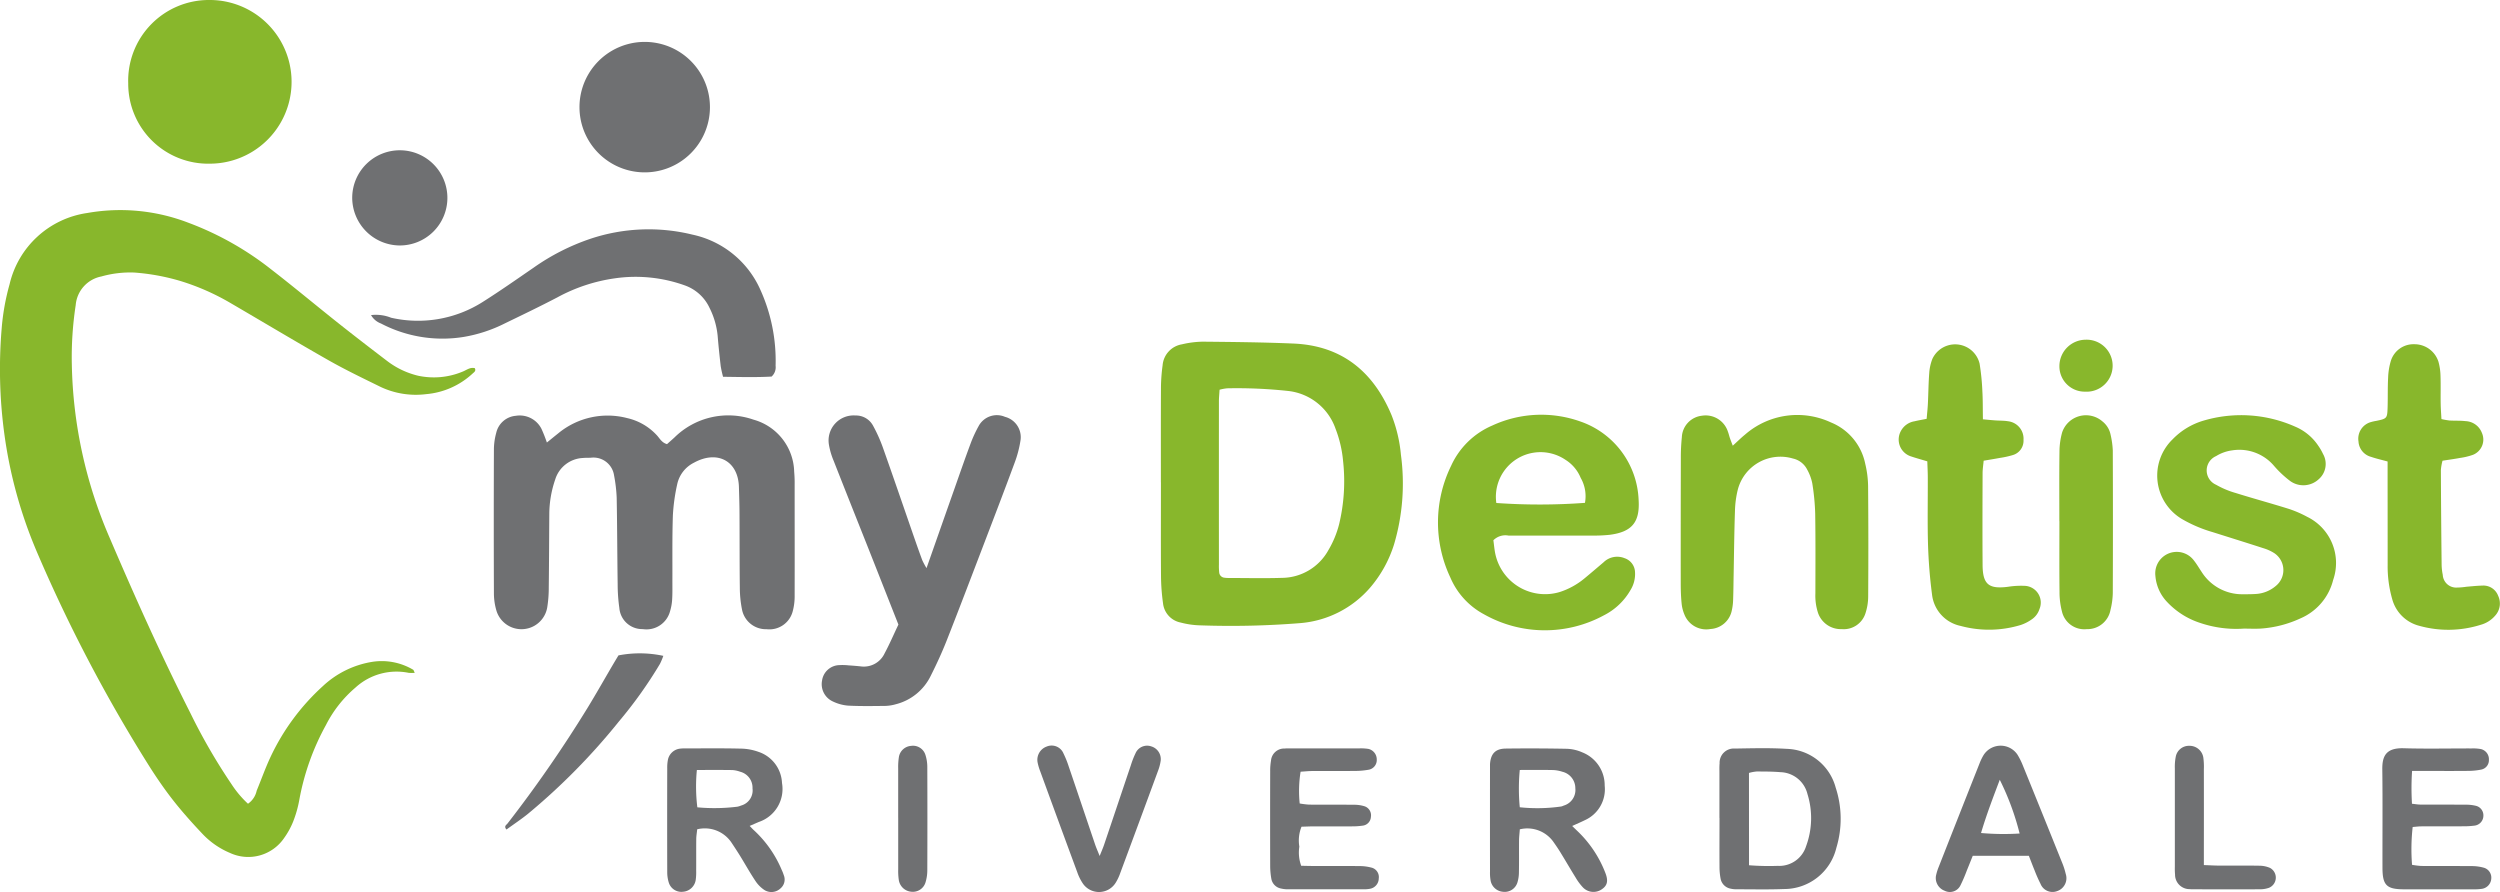 <svg xmlns="http://www.w3.org/2000/svg" xmlns:xlink="http://www.w3.org/1999/xlink" width="218.151" height="77.841" viewBox="0 0 218.151 77.841">
  <defs>
    <clipPath id="clip-path">
      <rect id="Rectangle_4" data-name="Rectangle 4" width="218.151" height="77.841" fill="none"/>
    </clipPath>
  </defs>
  <g id="Group_26" data-name="Group 26" transform="translate(-552 -14.401)">
    <g id="Group_27" data-name="Group 27" transform="translate(552 14.401)">
      <g id="Group_26-2" data-name="Group 26" clip-path="url(#clip-path)">
        <path id="Path_212" data-name="Path 212" d="M21.64,82.02a1.848,1.848,0,0,0,.758-1.14c.4-.964.747-1.952,1.189-2.9a19.58,19.58,0,0,1,4.585-6.223,8.222,8.222,0,0,1,4.307-2.119,5.371,5.371,0,0,1,3.568.685c.055.03.071.129.144.273a2.839,2.839,0,0,1-.536,0,5.308,5.308,0,0,0-4.637,1.287,10.565,10.565,0,0,0-2.572,3.262,21.507,21.507,0,0,0-2.327,6.529,9.986,9.986,0,0,1-.534,1.892,6.8,6.8,0,0,1-.775,1.42,3.788,3.788,0,0,1-4.733,1.33A7.043,7.043,0,0,1,17.7,84.683c-.878-.925-1.733-1.879-2.524-2.878-.743-.94-1.427-1.931-2.073-2.94a133.988,133.988,0,0,1-9.867-18.78A39.8,39.8,0,0,1,.374,49.715a42.074,42.074,0,0,1-.229-9.153,20.071,20.071,0,0,1,.692-3.876,8.152,8.152,0,0,1,6.779-6.215,16.524,16.524,0,0,1,8.788.838,26.737,26.737,0,0,1,7.256,4.08c1.991,1.539,3.922,3.155,5.893,4.719,1.395,1.106,2.807,2.191,4.223,3.271a7.2,7.2,0,0,0,2.7,1.29,6.525,6.525,0,0,0,3.868-.346c.35-.129.663-.417,1.085-.312.135.244-.065.354-.187.468a6.811,6.811,0,0,1-4.063,1.8,7.208,7.208,0,0,1-3.963-.63c-1.527-.749-3.064-1.486-4.541-2.324-2.894-1.643-5.747-3.357-8.622-5.033a20.516,20.516,0,0,0-4.238-1.865,18.823,18.823,0,0,0-4.1-.76,9.242,9.242,0,0,0-2.87.343,2.777,2.777,0,0,0-2.239,2.5,30.09,30.09,0,0,0-.338,5.206A39.781,39.781,0,0,0,9.566,58.809c2.206,5.156,4.5,10.271,7.036,15.278a51.2,51.2,0,0,0,3.6,6.226A8.986,8.986,0,0,0,21.64,82.02" transform="translate(0 -11.885)" fill="#88b72c"/>
        <path id="Path_213" data-name="Path 213" d="M167,61.423c0-2.747-.008-5.494.007-8.24a15.427,15.427,0,0,1,.143-1.965,2.023,2.023,0,0,1,1.683-1.834,8.39,8.39,0,0,1,1.837-.233c2.631.026,5.264.053,7.893.164,4.214.178,6.962,2.431,8.558,6.23a12.472,12.472,0,0,1,.826,3.487,18.7,18.7,0,0,1-.6,7.806,10.7,10.7,0,0,1-2.053,3.736,9.021,9.021,0,0,1-6.142,3.137,76.01,76.01,0,0,1-8.7.195,7.3,7.3,0,0,1-1.718-.244,1.919,1.919,0,0,1-1.547-1.685,18.21,18.21,0,0,1-.175-2.312c-.021-2.747-.008-5.493-.008-8.24Zm5.121-8.078c-.024.394-.057.7-.057,1q-.005,7.13,0,14.261a5.187,5.187,0,0,0,.026.694.5.5,0,0,0,.457.448,2.551,2.551,0,0,0,.347.024c1.547,0,3.095.04,4.64-.01a4.67,4.67,0,0,0,4.09-2.432,8.527,8.527,0,0,0,.926-2.238,16.061,16.061,0,0,0,.349-5.524,10.312,10.312,0,0,0-.656-2.813,4.951,4.951,0,0,0-4.119-3.3,41.867,41.867,0,0,0-5.324-.234,3.835,3.835,0,0,0-.677.123" transform="translate(-65.701 -19.337)" fill="#88b72c"/>
        <path id="Path_214" data-name="Path 214" d="M75.663,62.134c.408-.331.705-.574,1.006-.814A6.764,6.764,0,0,1,82.677,60a5.026,5.026,0,0,1,2.572,1.485c.26.272.427.653.9.787.2-.181.431-.378.653-.585A6.688,6.688,0,0,1,93.7,60.136a4.839,4.839,0,0,1,3.545,4.541,11.033,11.033,0,0,1,.041,1.16c0,3.214.009,6.427,0,9.64a5.022,5.022,0,0,1-.166,1.371,2.1,2.1,0,0,1-2.283,1.573,2.122,2.122,0,0,1-2.151-1.754,9.837,9.837,0,0,1-.183-1.844c-.026-2.09-.015-4.181-.027-6.271,0-.852-.027-1.7-.053-2.554-.068-2.266-1.883-3.226-3.915-2.111a2.742,2.742,0,0,0-1.464,1.859,16.576,16.576,0,0,0-.384,2.749c-.064,1.934-.033,3.871-.042,5.806,0,.5.012,1.008-.02,1.509a4.37,4.37,0,0,1-.178,1.022,2.13,2.13,0,0,1-2.392,1.58,2,2,0,0,1-2.039-1.846,14.917,14.917,0,0,1-.146-2.082c-.038-2.516-.038-5.033-.086-7.548a13.159,13.159,0,0,0-.231-1.95,1.816,1.816,0,0,0-2.015-1.53c-.232.013-.466,0-.7.024a2.657,2.657,0,0,0-2.417,1.874,9.379,9.379,0,0,0-.516,2.961c-.016,2.167-.02,4.335-.048,6.5a10.727,10.727,0,0,1-.138,1.732,2.282,2.282,0,0,1-4.426.263,5.417,5.417,0,0,1-.222-1.483q-.025-6.329,0-12.659a5.594,5.594,0,0,1,.2-1.37,1.918,1.918,0,0,1,1.717-1.5,2.126,2.126,0,0,1,2.23,1.132,12.917,12.917,0,0,1,.477,1.207" transform="translate(-27.945 -23.516)" fill="#6f7072"/>
        <path id="Path_215" data-name="Path 215" d="M211.7,70.63c.057.4.089.826.181,1.237a4.441,4.441,0,0,0,5.631,3.262,6.5,6.5,0,0,0,2.12-1.168c.567-.469,1.125-.947,1.686-1.423a1.7,1.7,0,0,1,1.831-.354,1.329,1.329,0,0,1,.91,1.228,2.65,2.65,0,0,1-.394,1.551,5.578,5.578,0,0,1-2.326,2.208,10.805,10.805,0,0,1-10.46-.092,6.536,6.536,0,0,1-2.931-3.2,11.24,11.24,0,0,1,.068-9.767,6.934,6.934,0,0,1,3.578-3.5,10.171,10.171,0,0,1,7.693-.357,7.55,7.55,0,0,1,5.086,6.852c.119,1.945-.592,2.79-2.53,3.037a13.3,13.3,0,0,1-1.624.066c-2.4.007-4.8,0-7.206,0a1.479,1.479,0,0,0-1.313.409m.258-3.252a53.773,53.773,0,0,0,7.733-.012,3.213,3.213,0,0,0-.373-2.179A3.363,3.363,0,0,0,218,63.605a3.893,3.893,0,0,0-6.043,3.772" transform="translate(-81.386 -23.476)" fill="#88b72c"/>
        <path id="Path_216" data-name="Path 216" d="M127.356,73.087c.873-2.484,1.666-4.743,2.463-7,.449-1.275.892-2.554,1.364-3.82a11.12,11.12,0,0,1,.722-1.578,1.8,1.8,0,0,1,2.3-.807,1.832,1.832,0,0,1,1.356,2.039,9.8,9.8,0,0,1-.531,2.011c-.869,2.356-1.77,4.7-2.667,7.047-1.077,2.815-2.146,5.633-3.251,8.437-.411,1.04-.882,2.061-1.385,3.06a4.66,4.66,0,0,1-3.054,2.486,3.683,3.683,0,0,1-.912.144c-1.083.012-2.167.031-3.248-.025a3.733,3.733,0,0,1-1.328-.363,1.656,1.656,0,0,1-.944-1.819,1.565,1.565,0,0,1,1.516-1.353,4.86,4.86,0,0,1,.807.023c.348.023.7.051,1.041.087a2,2,0,0,0,2.1-1.147c.438-.814.8-1.666,1.2-2.5-.9-2.279-1.775-4.508-2.657-6.735-1-2.515-2-5.026-2.989-7.545a6.326,6.326,0,0,1-.421-1.439,2.186,2.186,0,0,1,2.322-2.526,1.688,1.688,0,0,1,1.53.886,13.144,13.144,0,0,1,.855,1.9c.943,2.658,1.855,5.328,2.78,7.992.216.621.435,1.24.664,1.855a7.339,7.339,0,0,0,.369.688" transform="translate(-46.509 -23.508)" fill="#6f7072"/>
        <path id="Path_217" data-name="Path 217" d="M246.325,62.383c.439-.4.739-.7,1.067-.965a6.937,6.937,0,0,1,7.5-1.065,4.949,4.949,0,0,1,2.993,3.61,8.857,8.857,0,0,1,.249,1.95q.04,4.817.007,9.633a4.777,4.777,0,0,1-.242,1.475,1.987,1.987,0,0,1-2.068,1.367,2.1,2.1,0,0,1-2.061-1.4,4.843,4.843,0,0,1-.236-1.714c.005-2.321.02-4.643-.016-6.963a19.853,19.853,0,0,0-.256-2.65,4.1,4.1,0,0,0-.439-1.184,1.83,1.83,0,0,0-1.246-.974,3.84,3.84,0,0,0-4.814,2.719,8.567,8.567,0,0,0-.246,1.835c-.062,1.855-.081,3.712-.116,5.568-.014.735-.018,1.47-.045,2.2a4.684,4.684,0,0,1-.112.92,2.02,2.02,0,0,1-1.867,1.634,2.044,2.044,0,0,1-2.261-1.241,3.3,3.3,0,0,1-.255-1c-.058-.576-.075-1.158-.076-1.738q-.005-5.455.009-10.91a16.855,16.855,0,0,1,.088-1.853,1.969,1.969,0,0,1,1.75-1.87,2.042,2.042,0,0,1,2.272,1.4c.07.179.11.369.172.551s.13.351.251.67" transform="translate(-95.123 -23.491)" fill="#88b72c"/>
        <path id="Path_218" data-name="Path 218" d="M317.779,78.348a9.764,9.764,0,0,1-3.771-.485,6.838,6.838,0,0,1-2.913-1.832,3.716,3.716,0,0,1-1.028-2.281,1.874,1.874,0,0,1,3.381-1.319c.237.3.432.641.648.961a4.18,4.18,0,0,0,3.611,1.958c.387,0,.775,0,1.16-.027a2.931,2.931,0,0,0,1.692-.686,1.778,1.778,0,0,0-.127-2.88,3.787,3.787,0,0,0-.945-.426c-1.469-.477-2.944-.934-4.415-1.4a11.9,11.9,0,0,1-2.659-1.128,4.407,4.407,0,0,1-.843-6.975,6.159,6.159,0,0,1,2.643-1.613,11.59,11.59,0,0,1,8.043.506,4.542,4.542,0,0,1,2.03,1.68,4.365,4.365,0,0,1,.405.7,1.762,1.762,0,0,1-.382,2.219,1.968,1.968,0,0,1-2.465.161,9.044,9.044,0,0,1-1.433-1.343,3.969,3.969,0,0,0-3.648-1.343,3.541,3.541,0,0,0-1.4.5,1.362,1.362,0,0,0,0,2.5,7.59,7.59,0,0,0,1.7.716c1.547.484,3.112.908,4.659,1.393a9.838,9.838,0,0,1,1.591.69,4.481,4.481,0,0,1,2.264,5.51,4.938,4.938,0,0,1-2.827,3.339,9.827,9.827,0,0,1-3.457.9c-.5.032-1.005.005-1.508.005" transform="translate(-121.986 -23.495)" fill="#88b72c"/>
        <path id="Path_219" data-name="Path 219" d="M25.52,0a7.141,7.141,0,1,1,.064,14.282,6.977,6.977,0,0,1-7.145-7A7.044,7.044,0,0,1,25.52,0" transform="translate(-7.25 0)" fill="#88b72c"/>
        <path id="Path_220" data-name="Path 220" d="M280.5,56.07c.471.044.812.079,1.152.1s.7.012,1.043.07a1.529,1.529,0,0,1,1.347,1.624,1.3,1.3,0,0,1-.931,1.326,7.929,7.929,0,0,1-1.13.249c-.451.085-.9.156-1.416.243-.036.4-.092.737-.093,1.077-.009,2.671-.018,5.343,0,8.014.009,1.7.533,2.126,2.212,1.912a7.4,7.4,0,0,1,1.5-.082,1.463,1.463,0,0,1,1.249,2.031,1.713,1.713,0,0,1-.69.907,3.672,3.672,0,0,1-.926.471,9.482,9.482,0,0,1-5.267.086,3.157,3.157,0,0,1-2.491-2.745c-.185-1.416-.3-2.848-.347-4.276-.059-1.973-.015-3.948-.022-5.923,0-.46-.027-.92-.042-1.415-.529-.16-1.009-.29-1.478-.451a1.542,1.542,0,0,1-.826-2.2,1.64,1.64,0,0,1,1.19-.846c.331-.081.667-.135,1.056-.214.041-.485.088-.9.108-1.321.044-.89.05-1.782.118-2.668a4.161,4.161,0,0,1,.272-1.236,2.192,2.192,0,0,1,4.122.408,20.308,20.308,0,0,1,.243,2.422c.045.77.032,1.543.047,2.438" transform="translate(-107.47 -19.481)" fill="#88b72c"/>
        <path id="Path_221" data-name="Path 221" d="M341.837,59.757c-.562-.156-1.017-.257-1.453-.408a1.476,1.476,0,0,1-1.1-1.351,1.507,1.507,0,0,1,1.1-1.689,3.878,3.878,0,0,1,.451-.1c.916-.19.958-.221.988-1.107s0-1.78.048-2.668a5.744,5.744,0,0,1,.243-1.478,2.067,2.067,0,0,1,2.04-1.435,2.194,2.194,0,0,1,2.108,1.525,5.092,5.092,0,0,1,.18,1.254c.029.812,0,1.624.016,2.437.006.42.041.84.065,1.314a6.236,6.236,0,0,0,.7.125c.463.029.932,0,1.392.055a1.591,1.591,0,0,1,1.433,1.014,1.431,1.431,0,0,1-.777,1.926,5.652,5.652,0,0,1-1.122.271c-.491.092-.987.158-1.532.243a4.583,4.583,0,0,0-.143.8q.018,4.121.065,8.24a4.784,4.784,0,0,0,.1.92,1.17,1.17,0,0,0,1.262,1.108,5.955,5.955,0,0,0,.806-.071c.463-.038.925-.089,1.388-.1a1.368,1.368,0,0,1,1.373.884,1.57,1.57,0,0,1-.254,1.735,2.546,2.546,0,0,1-1.257.8,9.414,9.414,0,0,1-5.374.089,3.286,3.286,0,0,1-2.359-2.342,10.356,10.356,0,0,1-.394-2.978q0-3.888-.005-7.776V59.757" transform="translate(-133.482 -19.483)" fill="#88b72c"/>
        <path id="Path_222" data-name="Path 222" d="M88.329,45.838c-1.328.075-2.748.039-4.234.019a9.5,9.5,0,0,1-.205-.929c-.1-.883-.195-1.768-.267-2.654a6.9,6.9,0,0,0-.71-2.435,3.765,3.765,0,0,0-2.183-1.966,12.7,12.7,0,0,0-6.057-.61,14.817,14.817,0,0,0-5.034,1.663c-1.507.789-3.041,1.524-4.572,2.266a12.621,12.621,0,0,1-3.621,1.19,11.564,11.564,0,0,1-7.2-1.174,1.651,1.651,0,0,1-.867-.733,3.565,3.565,0,0,1,1.748.229,10.533,10.533,0,0,0,8.017-1.39c1.5-.949,2.96-1.974,4.426-2.982a19.316,19.316,0,0,1,4.944-2.514,16.047,16.047,0,0,1,8.92-.363,8.4,8.4,0,0,1,5.909,4.792,15.026,15.026,0,0,1,1.337,6.65,1.087,1.087,0,0,1-.349.941" transform="translate(-21.001 -12.979)" fill="#6f7072"/>
        <path id="Path_223" data-name="Path 223" d="M94.747,11.672a5.692,5.692,0,0,1-11.384.064,5.692,5.692,0,1,1,11.384-.064" transform="translate(-32.797 -2.355)" fill="#6f7072"/>
        <path id="Path_224" data-name="Path 224" d="M296.249,68.99c0-2.013-.017-4.026.011-6.038a6.4,6.4,0,0,1,.234-1.711A2.192,2.192,0,0,1,300,60.276a1.978,1.978,0,0,1,.72,1.16,7.67,7.67,0,0,1,.193,1.376q.024,6.213,0,12.426a6.574,6.574,0,0,1-.2,1.49,2.045,2.045,0,0,1-2.073,1.682,2,2,0,0,1-2.165-1.549,6.677,6.677,0,0,1-.211-1.717c-.024-2.051-.009-4.1-.009-6.154Z" transform="translate(-116.55 -23.511)" fill="#88b72c"/>
        <path id="Path_225" data-name="Path 225" d="M98.6,114.72c-.032.314-.079.574-.082.836-.01.928,0,1.857-.007,2.785a4.858,4.858,0,0,1-.042.809,1.215,1.215,0,0,1-1.107,1.02,1.15,1.15,0,0,1-1.248-.822,3.084,3.084,0,0,1-.129-.91q-.013-4.526,0-9.053a3.368,3.368,0,0,1,.053-.691,1.22,1.22,0,0,1,1.115-1.017,3.584,3.584,0,0,1,.464-.016c1.587,0,3.175-.02,4.761.018a4.758,4.758,0,0,1,1.585.288A3,3,0,0,1,106,110.682a3.036,3.036,0,0,1-2.03,3.4c-.24.106-.483.209-.792.343.158.161.251.271.358.365a9.925,9.925,0,0,1,2.444,3.487,3.145,3.145,0,0,1,.169.431,1.006,1.006,0,0,1-.273,1.163,1.153,1.153,0,0,1-1.4.154,2.784,2.784,0,0,1-.8-.806c-.473-.707-.886-1.452-1.332-2.176-.243-.395-.5-.782-.756-1.168A2.8,2.8,0,0,0,98.6,114.72m-.029-5.169a14.84,14.84,0,0,0,.041,3.251,16.111,16.111,0,0,0,3.479-.052,1.456,1.456,0,0,0,.329-.1,1.369,1.369,0,0,0,1.007-1.5,1.436,1.436,0,0,0-1.078-1.453,2.413,2.413,0,0,0-.674-.146c-.994-.016-1.989-.007-3.1-.007" transform="translate(-37.762 -42.355)" fill="#6f7072"/>
        <path id="Path_226" data-name="Path 226" d="M221.513,114.431l.539.519a9.986,9.986,0,0,1,2.349,3.55c.282.713.191,1.112-.278,1.44a1.272,1.272,0,0,1-1.689-.17,4.794,4.794,0,0,1-.616-.837c-.449-.722-.874-1.459-1.319-2.183-.2-.329-.42-.649-.644-.964a2.788,2.788,0,0,0-2.908-1.063c-.026.359-.064.659-.067.959-.008.928.007,1.856-.011,2.784a3.068,3.068,0,0,1-.135.907,1.163,1.163,0,0,1-1.267.8,1.2,1.2,0,0,1-1.06-.929,3.728,3.728,0,0,1-.062-.807q-.006-4.523,0-9.047c0-.116,0-.232,0-.348.061-.914.464-1.354,1.376-1.365q2.669-.035,5.338.019a3.614,3.614,0,0,1,1.344.314,3.083,3.083,0,0,1,1.95,2.9,2.957,2.957,0,0,1-1.731,3.015c-.34.168-.689.316-1.112.509m-4.567-4.89a17.254,17.254,0,0,0,0,3.254,14.663,14.663,0,0,0,3.615-.067,1.068,1.068,0,0,0,.218-.079,1.417,1.417,0,0,0,1.015-1.515,1.474,1.474,0,0,0-1.129-1.437,3.023,3.023,0,0,0-.8-.149c-.926-.018-1.853-.007-2.919-.007" transform="translate(-84.327 -42.356)" fill="#6f7072"/>
        <path id="Path_227" data-name="Path 227" d="M247.352,113.718q0-1.973,0-3.946c0-.271-.011-.543.016-.812a1.238,1.238,0,0,1,1.34-1.294c1.51-.025,3.024-.068,4.529.026a4.551,4.551,0,0,1,4.259,3.38,8.728,8.728,0,0,1,.058,5.26,4.69,4.69,0,0,1-4.587,3.592c-1.353.055-2.71.021-4.065.021a2.256,2.256,0,0,1-.576-.055,1.089,1.089,0,0,1-.867-.843,5.514,5.514,0,0,1-.1-1.033c-.011-1.432,0-2.864,0-4.3m2.575,4.134a22.168,22.168,0,0,0,2.5.054,2.455,2.455,0,0,0,2.483-1.724,7.071,7.071,0,0,0,.116-4.546,2.5,2.5,0,0,0-2.355-1.906c-.691-.058-1.388-.058-2.082-.059a3.562,3.562,0,0,0-.666.126Z" transform="translate(-97.314 -42.346)" fill="#6f7072"/>
        <path id="Path_228" data-name="Path 228" d="M185.375,109.693a10.6,10.6,0,0,0-.079,2.776,7.658,7.658,0,0,0,.813.1c1.316.009,2.631,0,3.946.011a3.02,3.02,0,0,1,.906.135.826.826,0,0,1,.549.918.811.811,0,0,1-.733.772,6.106,6.106,0,0,1-.924.061c-1.083.007-2.167,0-3.25,0-.383,0-.765.019-1.149.03a3.234,3.234,0,0,0-.189,1.74,3.357,3.357,0,0,0,.163,1.669c.361.007.743.018,1.125.019,1.316,0,2.631-.007,3.947.007a4.084,4.084,0,0,1,1.027.126.849.849,0,0,1,.668.954.926.926,0,0,1-.761.9,2.723,2.723,0,0,1-.576.045q-3.25,0-6.5,0a2.593,2.593,0,0,1-.69-.066,1.053,1.053,0,0,1-.847-.854,6.6,6.6,0,0,1-.1-1.035q-.012-4.176,0-8.352a5.1,5.1,0,0,1,.072-.923,1.15,1.15,0,0,1,1.185-1.052c.192-.019.387-.012.58-.012q2.96,0,5.92,0a4.272,4.272,0,0,1,.809.044.939.939,0,0,1,.733.923.857.857,0,0,1-.739.9,6.771,6.771,0,0,1-1.152.1c-1.238.012-2.477,0-3.715.008-.34,0-.679.038-1.035.06" transform="translate(-71.884 -42.357)" fill="#6f7072"/>
        <path id="Path_229" data-name="Path 229" d="M345.31,109.619a22.706,22.706,0,0,0-.009,2.864c.281.029.5.07.722.072,1.317.007,2.634,0,3.951.01a3.54,3.54,0,0,1,.914.1.853.853,0,0,1,.645.861.875.875,0,0,1-.779.866,7.555,7.555,0,0,1-1.042.058c-1.2.007-2.4,0-3.6.006-.226,0-.453.032-.75.055a17.376,17.376,0,0,0-.055,3.3,6.965,6.965,0,0,0,.8.1c1.472.01,2.944,0,4.416.012a3.893,3.893,0,0,1,1.026.135.9.9,0,0,1,.671.963.961.961,0,0,1-.792.882,4.442,4.442,0,0,1-.81.046c-2.014,0-4.029.008-6.043,0-1.487-.007-1.843-.362-1.848-1.855-.009-2.865.022-5.73-.015-8.595-.015-1.137.286-1.906,1.868-1.859,1.974.058,3.951.012,5.926.016a3.812,3.812,0,0,1,.808.055.911.911,0,0,1,.7.946.832.832,0,0,1-.661.843,5.849,5.849,0,0,1-1.151.115c-1.2.014-2.4.005-3.6.005H345.31" transform="translate(-134.831 -42.347)" fill="#6f7072"/>
        <path id="Path_230" data-name="Path 230" d="M286.6,116.882h-4.9c-.173.431-.342.859-.517,1.285a13.3,13.3,0,0,1-.548,1.277,1.022,1.022,0,0,1-1.383.488,1.188,1.188,0,0,1-.764-1.29,4.375,4.375,0,0,1,.236-.776q1.782-4.534,3.576-9.063a4.732,4.732,0,0,1,.356-.728,1.766,1.766,0,0,1,2.938-.034,6.054,6.054,0,0,1,.467.93q1.726,4.244,3.435,8.5a6.309,6.309,0,0,1,.319.991,1.188,1.188,0,0,1-.752,1.5,1.125,1.125,0,0,1-1.447-.633,12.418,12.418,0,0,1-.515-1.166c-.162-.391-.311-.787-.5-1.273m-.81-1.955a23.062,23.062,0,0,0-1.732-4.689c-.585,1.546-1.16,3.042-1.635,4.646a22.427,22.427,0,0,0,3.367.043" transform="translate(-109.558 -42.203)" fill="#6f7072"/>
        <path id="Path_231" data-name="Path 231" d="M154.673,116.887c.164-.415.289-.693.386-.981.778-2.3,1.549-4.609,2.327-6.913a7.766,7.766,0,0,1,.42-1.077,1.1,1.1,0,0,1,1.364-.588,1.16,1.16,0,0,1,.826,1.245,4.042,4.042,0,0,1-.234.893q-1.638,4.456-3.292,8.906a4.275,4.275,0,0,1-.391.836,1.711,1.711,0,0,1-2.911.033,4.305,4.305,0,0,1-.453-.934q-1.626-4.4-3.232-8.805a4.624,4.624,0,0,1-.229-.776,1.227,1.227,0,0,1,.793-1.382,1.118,1.118,0,0,1,1.461.591,8.617,8.617,0,0,1,.473,1.18c.772,2.265,1.533,4.533,2.3,6.8.1.286.223.563.387.972" transform="translate(-58.713 -42.199)" fill="#6f7072"/>
        <path id="Path_232" data-name="Path 232" d="M54.763,29.932a4.176,4.176,0,0,1-4.095-4.179,4.153,4.153,0,1,1,4.095,4.179" transform="translate(-19.934 -8.513)" fill="#6f7072"/>
        <path id="Path_233" data-name="Path 233" d="M82.559,94.168a9.765,9.765,0,0,1,3.918.039,5.709,5.709,0,0,1-.294.7,37.848,37.848,0,0,1-3.561,5A55.923,55.923,0,0,1,74.655,108c-.6.483-1.242.909-1.864,1.361-.254-.289,0-.406.093-.527a112.52,112.52,0,0,0,7.053-10.206c.742-1.223,1.447-2.468,2.17-3.7.155-.263.314-.524.452-.755" transform="translate(-28.595 -36.977)" fill="#6f7072"/>
        <path id="Path_234" data-name="Path 234" d="M315.41,117.7c.523.019.9.043,1.281.045,1.2.005,2.4-.01,3.594.011a2.369,2.369,0,0,1,.887.19.961.961,0,0,1-.093,1.739,2.347,2.347,0,0,1-.79.127c-1.933.01-3.865.005-5.8,0a3.167,3.167,0,0,1-.348-.013,1.261,1.261,0,0,1-1.253-1.265,6.306,6.306,0,0,1-.018-.695q0-4.287,0-8.574a4.547,4.547,0,0,1,.082-1.034,1.167,1.167,0,0,1,1.168-.938,1.215,1.215,0,0,1,1.233,1.011,5.927,5.927,0,0,1,.049,1.039q.006,3.534,0,7.068V117.7" transform="translate(-123.092 -42.213)" fill="#6f7072"/>
        <path id="Path_235" data-name="Path 235" d="M129.211,113.556c0-1.43,0-2.861,0-4.292a5.584,5.584,0,0,1,.069-1.038,1.166,1.166,0,0,1,1.053-.929,1.136,1.136,0,0,1,1.259.8,3.468,3.468,0,0,1,.16,1.021q.017,4.524,0,9.047a3.605,3.605,0,0,1-.15,1.023,1.156,1.156,0,0,1-1.237.837,1.209,1.209,0,0,1-1.1-1.023,5.522,5.522,0,0,1-.052-.924c0-1.508,0-3.015,0-4.523" transform="translate(-50.835 -42.211)" fill="#6f7072"/>
        <path id="Path_236" data-name="Path 236" d="M298.572,53.4a2.206,2.206,0,0,1-2.309-2.23,2.306,2.306,0,0,1,2.28-2.3,2.269,2.269,0,1,1,.029,4.535" transform="translate(-116.558 -19.226)" fill="#88b72c"/>
      </g>
    </g>
  </g>
</svg>
